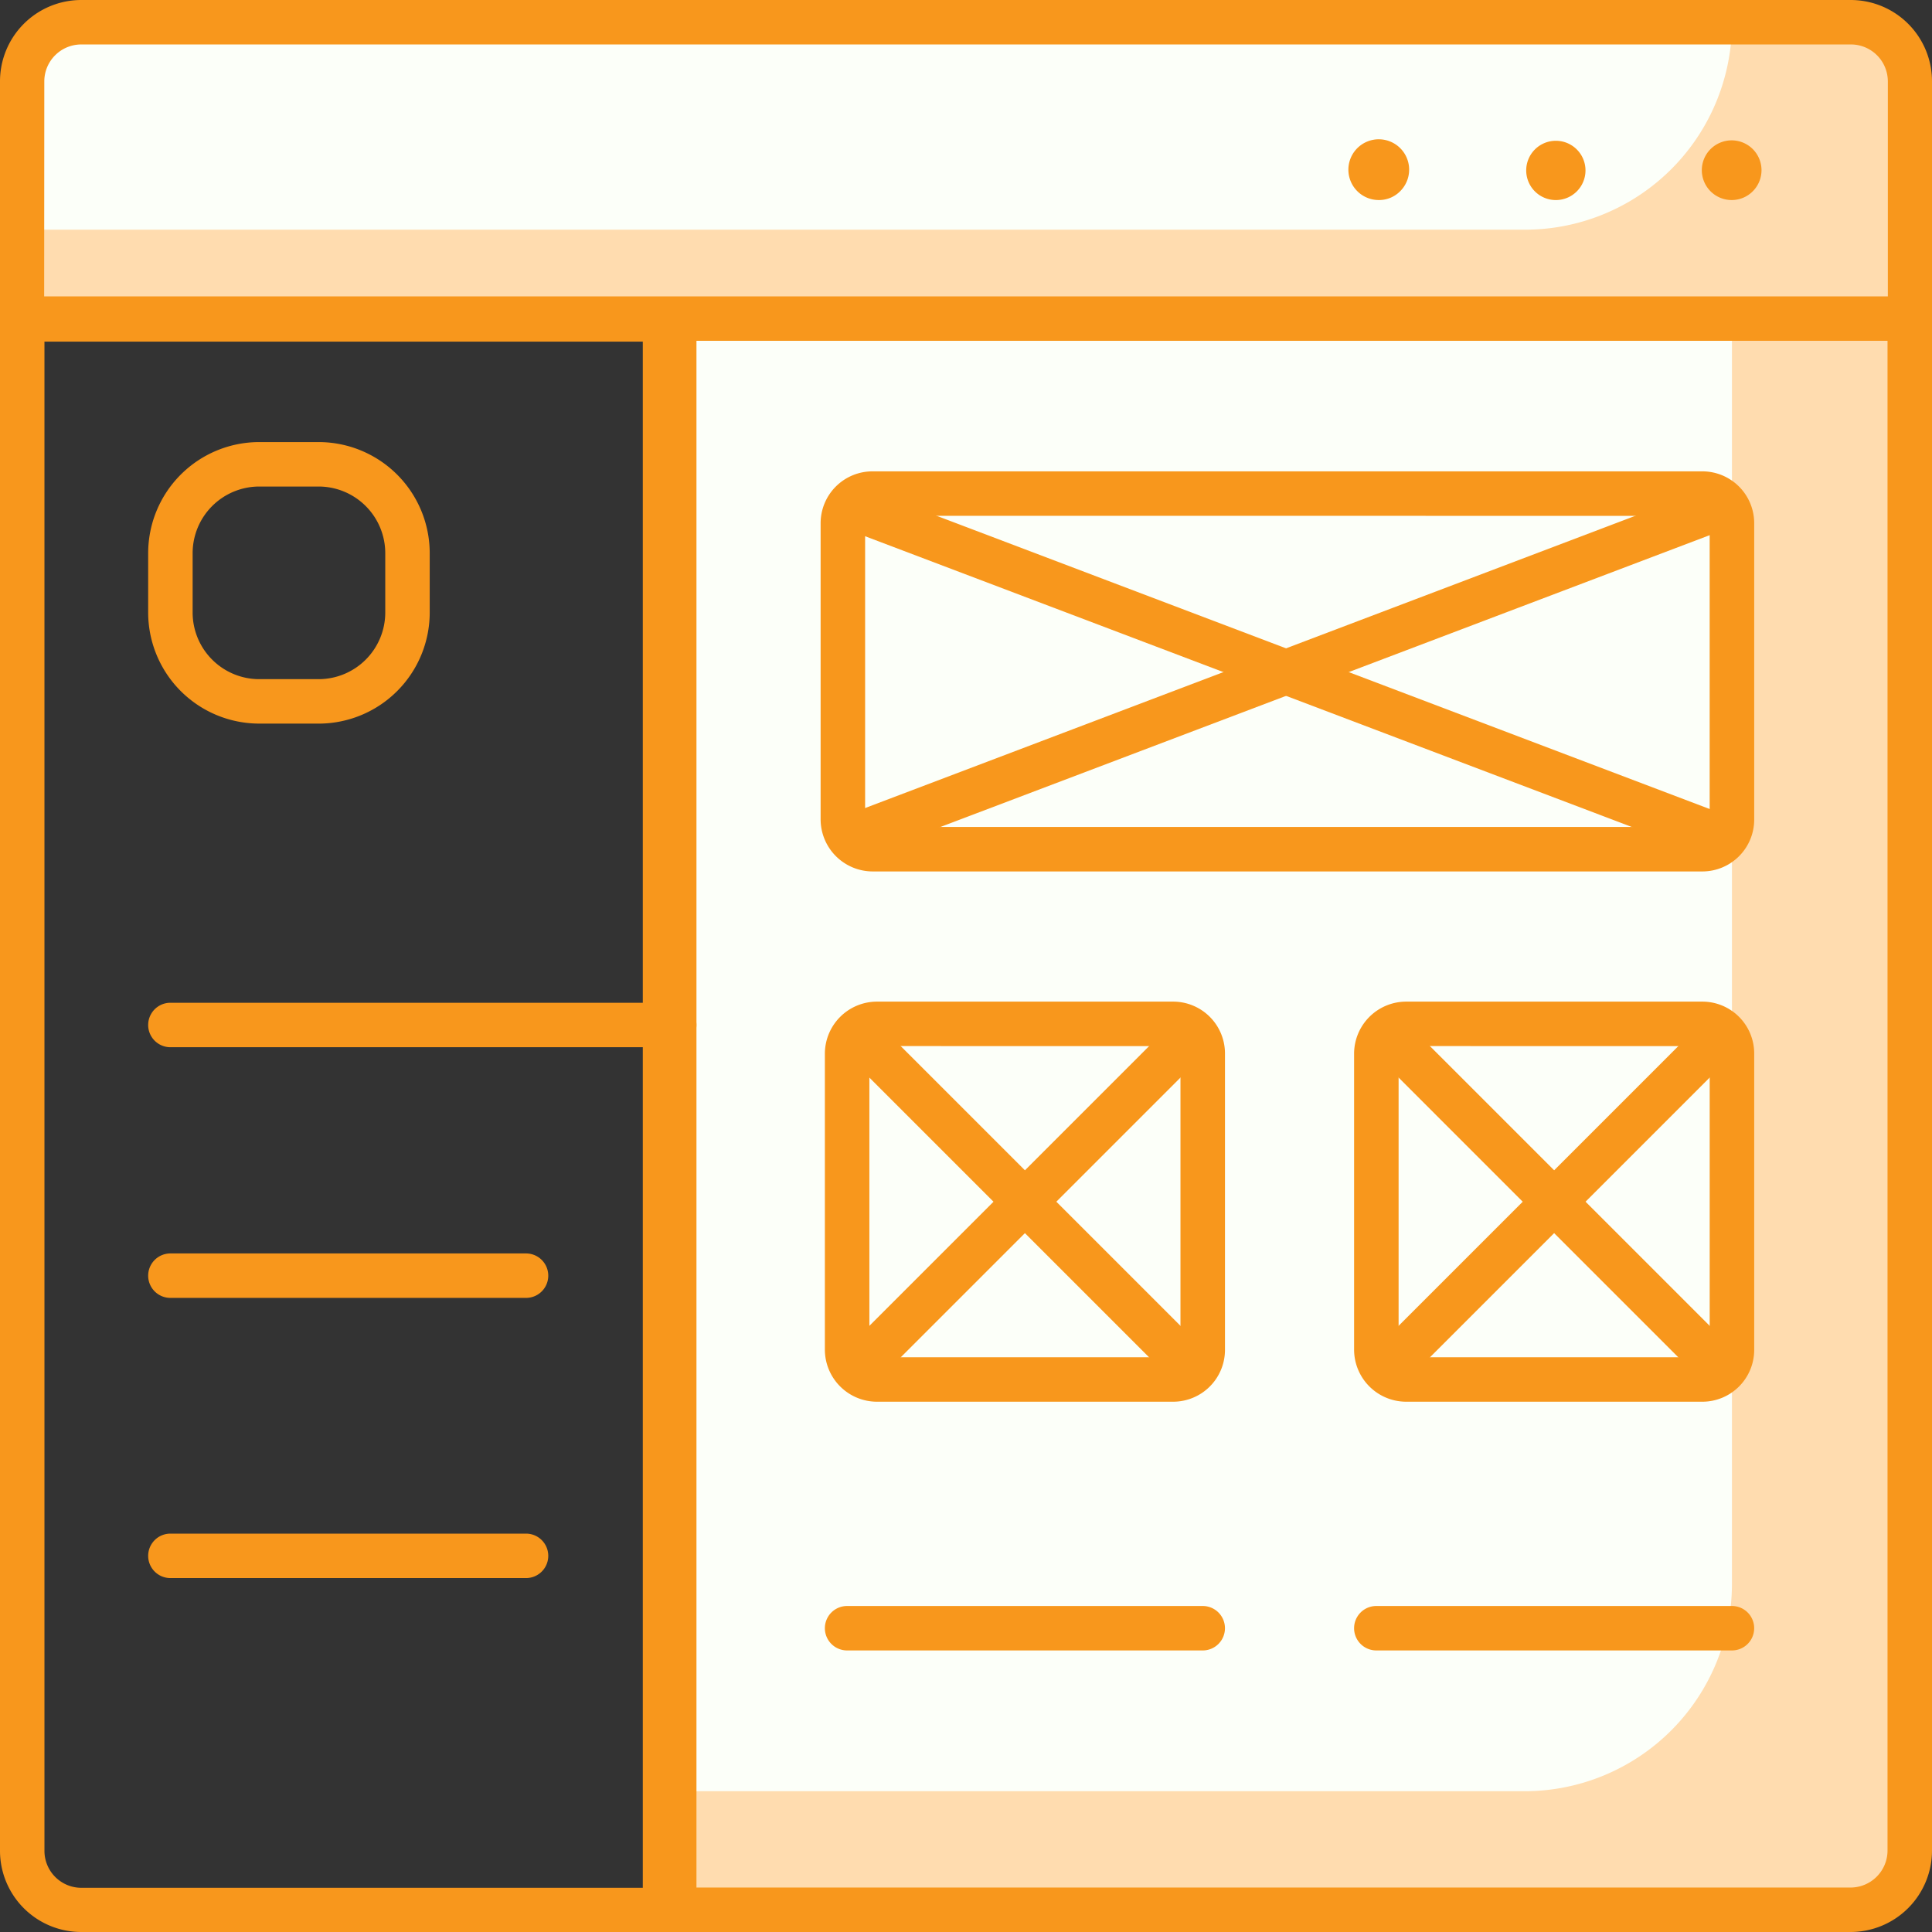 <svg xmlns="http://www.w3.org/2000/svg" width="105" height="105" viewBox="0 0 105 105"><rect x="0" y="0" width="105" height="105" fill="#333333" stroke="none"/><defs><style>.a{fill:#ffdcaf;}.b{fill:#fcfff9;}.c{fill:#f8971c;}</style></defs><path class="a" d="M22.75,10.75H90.4V94.506a3.221,3.221,0,0,1-3.221,3.221H22.75Z" transform="translate(13.393 6.065)"/><path class="b" d="M22.75,10.75H80.735V80.01A11.275,11.275,0,0,1,69.46,91.284H22.75Z" transform="translate(13.393 6.065)"/><path class="c" d="M87.635,99.393H23.208A1.224,1.224,0,0,1,22,98.185V11.208A1.224,1.224,0,0,1,23.208,10H90.857a1.208,1.208,0,0,1,1.208,1.208V94.964A4.429,4.429,0,0,1,87.635,99.393ZM24.416,96.977H87.635a2.013,2.013,0,0,0,2.013-2.013V12.416H24.416Z" transform="translate(12.935 5.607)"/><path class="a" d="M3.956.75h96.172a3.214,3.214,0,0,1,3.206,3.221V16.857H.75V3.971A3.214,3.214,0,0,1,3.956.75Z" transform="translate(0.458 0.458)"/><path class="b" d="M82.455,12.025H.75V3.971A3.213,3.213,0,0,1,3.954.75H93.67A11.245,11.245,0,0,1,82.455,12.025Z" transform="translate(0.458 0.458)"/><path class="c" d="M59.361,7.972A1.622,1.622,0,1,1,60.5,7.489,1.611,1.611,0,0,1,59.361,7.972Z" transform="translate(34.767 2.9)"/><path class="c" d="M51.75,6.361A1.611,1.611,0,0,1,53.361,4.75h0a1.611,1.611,0,0,1,1.611,1.611h0a1.611,1.611,0,0,1-1.611,1.611h0A1.611,1.611,0,0,1,51.75,6.361Z" transform="translate(31.196 2.901)"/><path class="c" d="M47.371,7.972a1.651,1.651,0,1,1,1.144-.483A1.611,1.611,0,0,1,47.371,7.972Z" transform="translate(27.585 2.9)"/><path class="c" d="M103.8,18.523H1.2A1.221,1.221,0,0,1,0,17.315V4.429A4.419,4.419,0,0,1,4.408,0h96.183A4.419,4.419,0,0,1,105,4.429V17.315A1.205,1.205,0,0,1,103.8,18.523ZM2.4,16.107H102.6V4.429a2.009,2.009,0,0,0-2-2.013H4.408a2.009,2.009,0,0,0-2,2.013Z"/><path class="c" d="M75.918,37.744h-45.1A2.835,2.835,0,0,1,28,34.926V18.819A2.819,2.819,0,0,1,30.819,16h45.1a2.819,2.819,0,0,1,2.819,2.819V34.926A2.819,2.819,0,0,1,75.918,37.744Zm-45.1-19.328a.4.4,0,0,0-.4.4V34.926a.4.4,0,0,0,.4.4h45.1a.4.4,0,0,0,.4-.4V18.819a.4.4,0,0,0-.4-.4Z" transform="translate(16.599 9.617)"/><path class="c" d="M46.926,55.744H30.819A2.835,2.835,0,0,1,28,52.926V36.819A2.835,2.835,0,0,1,30.819,34H46.926a2.819,2.819,0,0,1,2.819,2.819V52.926A2.819,2.819,0,0,1,46.926,55.744ZM30.819,36.416a.4.4,0,0,0-.4.4V52.926a.4.4,0,0,0,.4.4H46.926a.4.4,0,0,0,.4-.4V36.819a.4.4,0,0,0-.4-.4Z" transform="translate(16.83 20.436)"/><path class="c" d="M64.926,55.744H48.819A2.835,2.835,0,0,1,46,52.926V36.819A2.835,2.835,0,0,1,48.819,34H64.926a2.819,2.819,0,0,1,2.819,2.819V52.926A2.819,2.819,0,0,1,64.926,55.744ZM48.819,36.416a.4.4,0,0,0-.4.4V52.926a.4.4,0,0,0,.4.4H64.926a.4.4,0,0,0,.4-.4V36.819a.4.4,0,0,0-.4-.4Z" transform="translate(27.592 20.436)"/><path class="c" d="M36.643,98.833H4.429A4.416,4.416,0,0,1,0,94.431V11.2A1.22,1.22,0,0,1,1.208,10H36.643a1.22,1.22,0,0,1,1.208,1.2V97.633a1.22,1.22,0,0,1-1.208,1.2ZM2.416,12.4V94.431a2.007,2.007,0,0,0,2.013,2H35.435V12.4Z" transform="translate(0 6.167)"/><path class="c" d="M14.261,30.3H11.04A6.04,6.04,0,0,1,5,24.261V21.04A6.04,6.04,0,0,1,11.04,15h3.221a6.04,6.04,0,0,1,6.04,6.04v3.221a6.04,6.04,0,0,1-6.04,6.04ZM11.04,17.416A3.624,3.624,0,0,0,7.416,21.04v3.221a3.624,3.624,0,0,0,3.624,3.624h3.221a3.624,3.624,0,0,0,3.624-3.624V21.04a3.624,3.624,0,0,0-3.624-3.624Z" transform="translate(3.053 9.026)"/><path class="c" d="M33.59,36.416H6.208a1.208,1.208,0,0,1,0-2.416H33.59a1.208,1.208,0,0,1,0,2.416Z" transform="translate(3.053 20.498)"/><path class="c" d="M25.536,44.916H6.208a1.208,1.208,0,0,1,0-2.416H25.536a1.208,1.208,0,0,1,0,2.416Z" transform="translate(3.053 25.622)"/><path class="c" d="M25.536,54.416H6.208a1.208,1.208,0,0,1,0-2.416H25.536a1.208,1.208,0,1,1,0,2.416Z" transform="translate(3.053 31.349)"/><path class="c" d="M48.536,56.916H29.208a1.208,1.208,0,1,1,0-2.416H48.536a1.208,1.208,0,0,1,0,2.416Z" transform="translate(16.83 32.782)"/><path class="c" d="M66.536,56.916H47.208a1.208,1.208,0,1,1,0-2.416H66.536a1.208,1.208,0,1,1,0,2.416Z" transform="translate(27.592 32.782)"/><path class="c" d="M47.708,54.633a1.192,1.192,0,0,1-.854-.354,1.208,1.208,0,0,1,0-1.707L64.572,34.854a1.208,1.208,0,0,1,1.707,0,1.192,1.192,0,0,1,0,1.707L48.561,54.279A1.176,1.176,0,0,1,47.708,54.633Z" transform="translate(27.897 20.744)"/><path class="c" d="M65.414,54.622a1.192,1.192,0,0,1-.854-.354L46.843,36.55a1.208,1.208,0,0,1,1.707-1.707L66.268,52.56a1.192,1.192,0,0,1,0,1.707,1.176,1.176,0,0,1-.854.354Z" transform="translate(27.908 20.754)"/><path class="c" d="M29.708,54.622a1.192,1.192,0,0,1-.854-.354,1.208,1.208,0,0,1,0-1.707L46.572,34.843a1.208,1.208,0,0,1,1.707,1.707L30.561,54.268A1.192,1.192,0,0,1,29.708,54.622Z" transform="translate(17.136 20.755)"/><path class="c" d="M47.414,54.622a1.192,1.192,0,0,1-.854-.354L28.843,36.55a1.208,1.208,0,0,1,1.707-1.707L48.268,52.56a1.208,1.208,0,0,1,0,1.707A1.192,1.192,0,0,1,47.414,54.622Z" transform="translate(17.147 20.755)"/><path class="c" d="M29.7,36.634a1.208,1.208,0,0,1-.4-2.335L76,16.581a1.208,1.208,0,1,1,.87,2.255L30.164,36.553a1.385,1.385,0,0,1-.467.081Z" transform="translate(16.916 9.92)"/><path class="c" d="M76.406,36.6a1.385,1.385,0,0,1-.4,0L29.293,18.886a1.208,1.208,0,0,1,.87-2.255l46.71,17.718a1.208,1.208,0,0,1-.467,2.255Z" transform="translate(16.917 9.951)"/></svg>